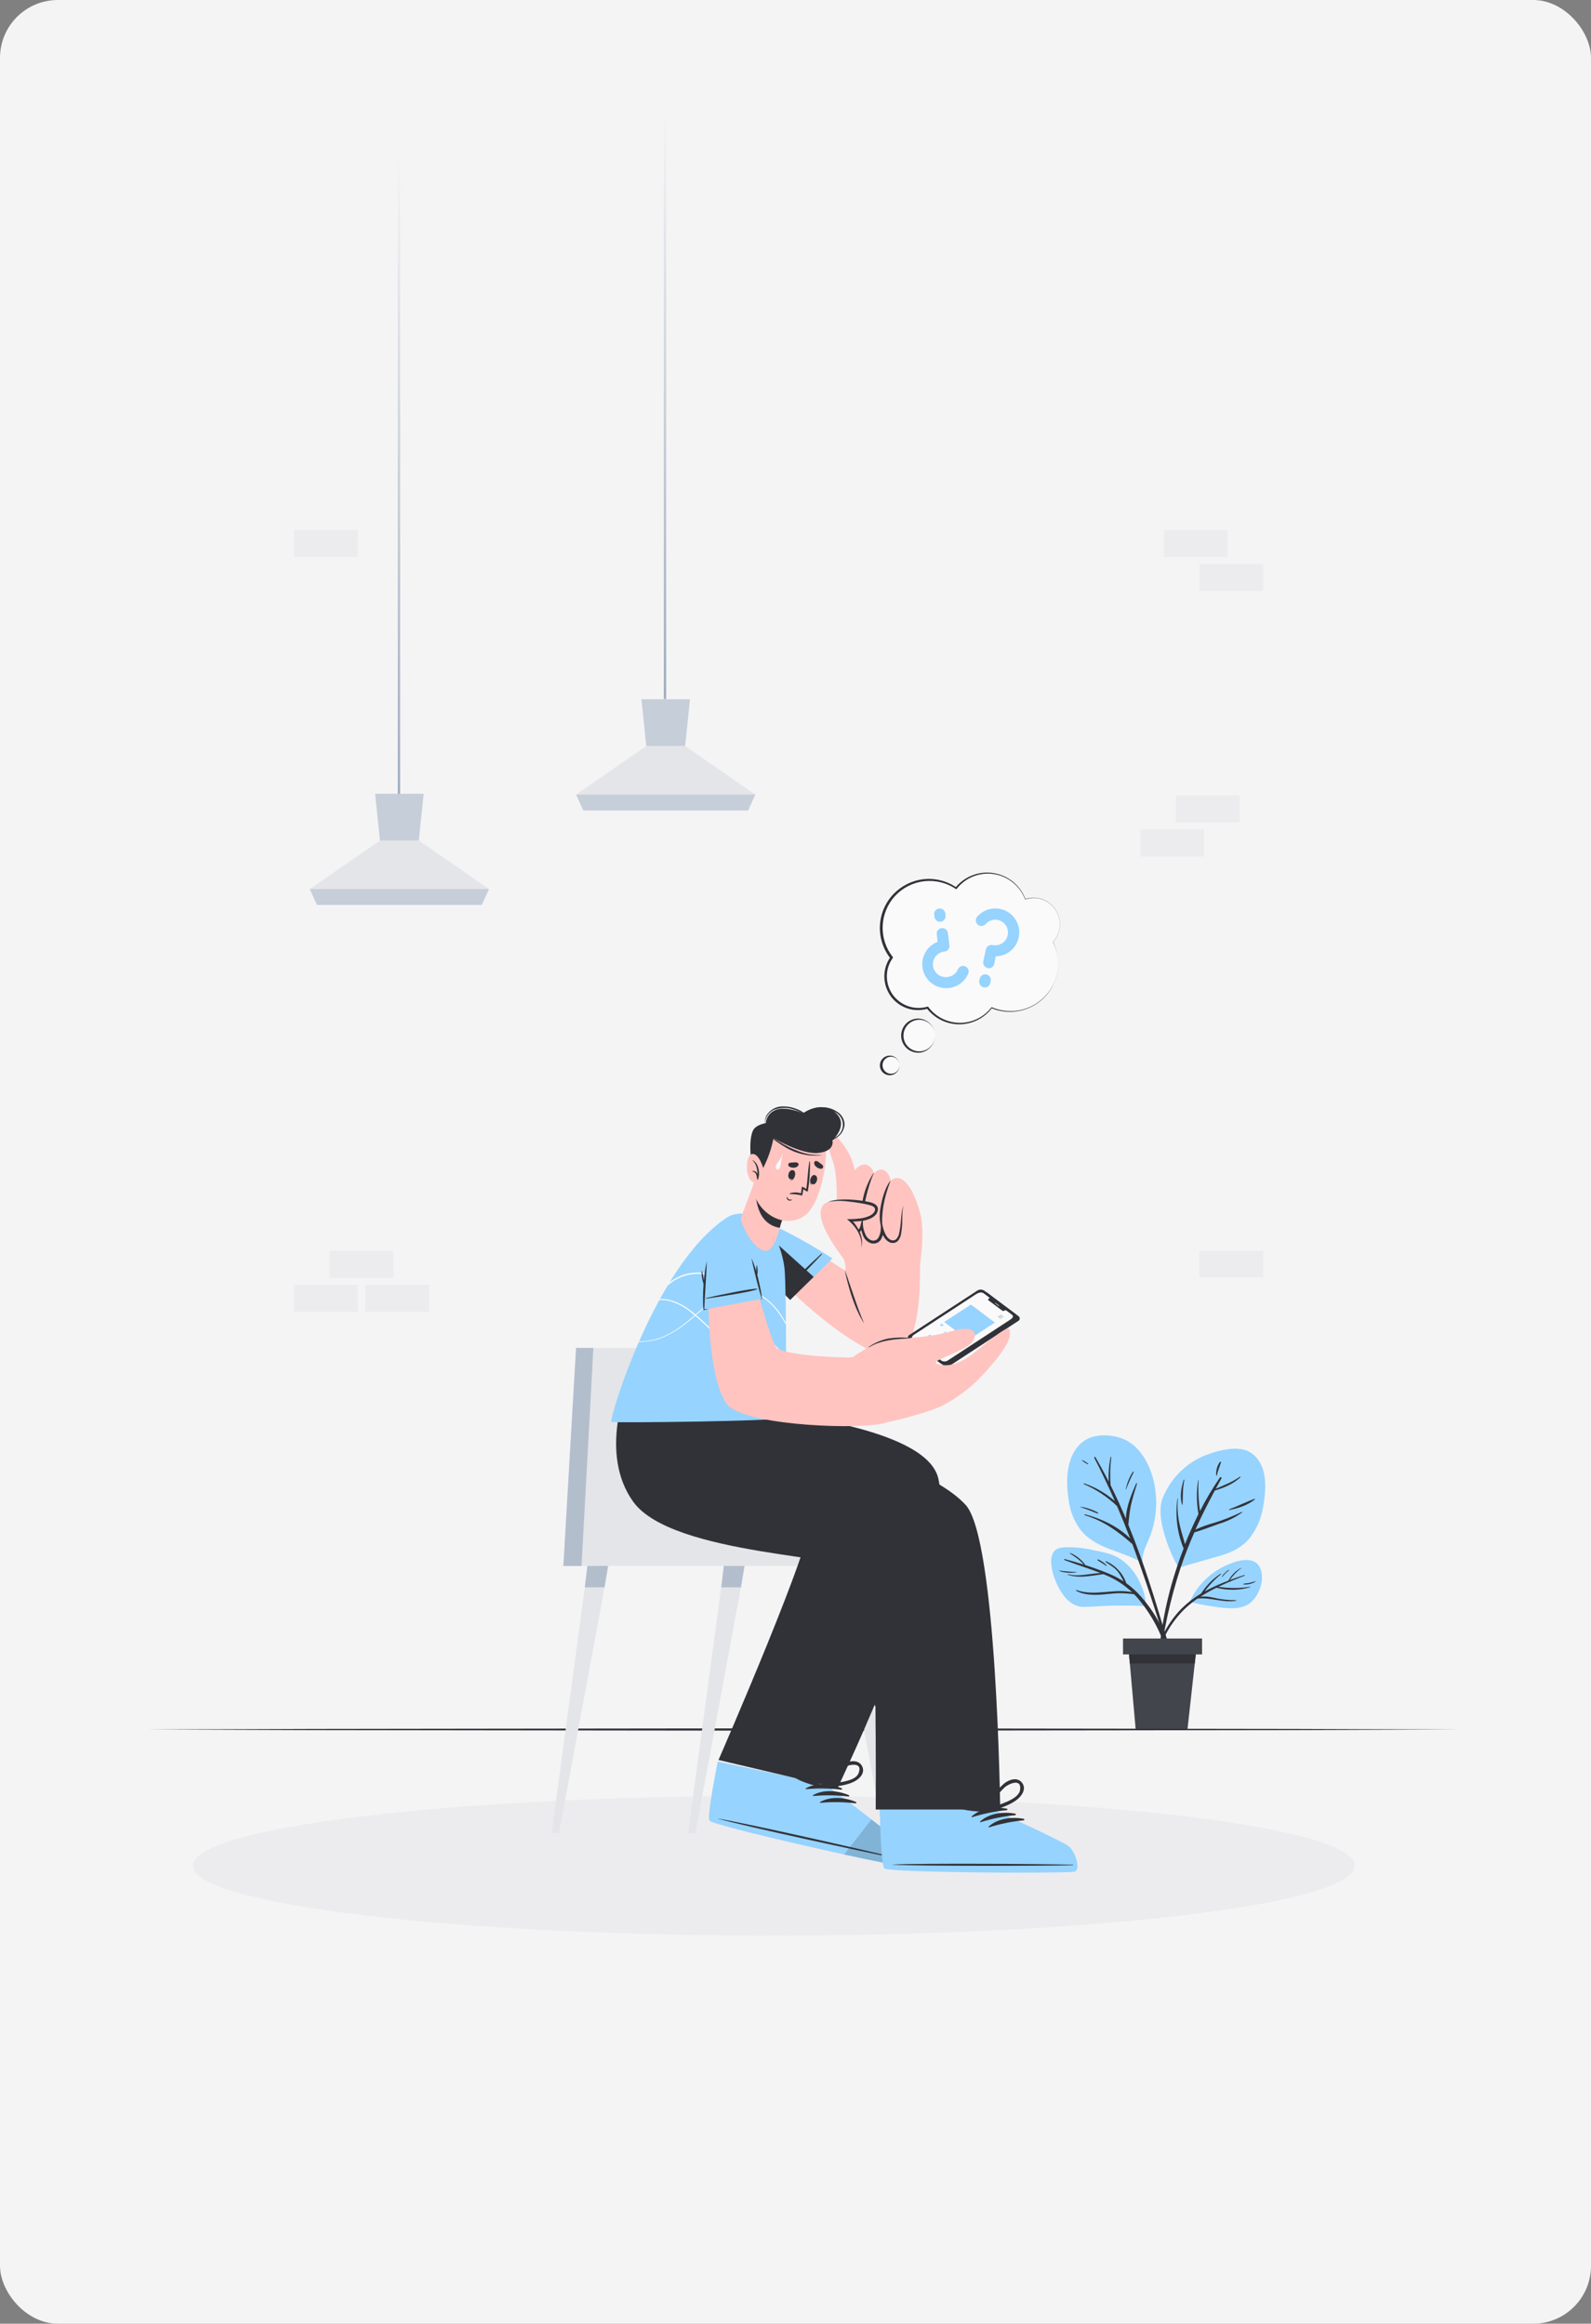 <svg width="660" height="964" viewBox="0 0 660 964" fill="none" xmlns="http://www.w3.org/2000/svg">
<rect x="0" y="0" width="660" height="964" fill="#808080" stroke="none"/>
<rect width="660" height="964" rx="24" fill="#F4F4F5"/>
<path opacity="0.5" d="M163.21 518.93H136.73V530.12H163.21V518.93Z" fill="#E4E5E8"/>
<path opacity="0.5" d="M148.44 533.04H121.96V544.23H148.44V533.04Z" fill="#E4E5E8"/>
<path opacity="0.5" d="M177.98 533.04H151.5V544.23H177.98V533.04Z" fill="#E4E5E8"/>
<path opacity="0.5" d="M509.27 219.84H482.79V231.03H509.27V219.84Z" fill="#E4E5E8"/>
<path opacity="0.5" d="M524.04 233.95H497.56V245.14H524.04V233.95Z" fill="#E4E5E8"/>
<path opacity="0.5" d="M148.44 219.86H121.96V231.05H148.44V219.86Z" fill="#E4E5E8"/>
<path opacity="0.5" d="M497.57 530.03H524.05V518.84H497.57V530.03Z" fill="#E4E5E8"/>
<path opacity="0.5" d="M473 355.3H499.48V344.11H473V355.3Z" fill="#E4E5E8"/>
<path opacity="0.5" d="M487.77 341.189H514.25V329.999H487.77V341.189Z" fill="#E4E5E8"/>
<path d="M166 65H165V333H166V65Z" fill="url(#paint0_linear_268_14945)"/>
<path d="M202.84 368.829L199.85 375.399H131.5L128.52 368.829L157.62 348.689H173.74L202.84 368.829Z" fill="#E4E5E8"/>
<path d="M175.76 329.29L173.74 348.69H157.62L155.6 329.29H175.76Z" fill="#C6CED9"/>
<path d="M202.83 368.84L199.84 375.41H131.49L128.52 368.84H202.83Z" fill="#C6CED9"/>
<path d="M276.36 47H275.36V290H276.36V47Z" fill="url(#paint1_linear_268_14945)"/>
<path d="M313.32 329.64L310.33 336.21H241.98L239 329.64L268.1 309.5H284.22L313.32 329.64Z" fill="#E4E5E8"/>
<path d="M286.24 290.09L284.22 309.5H268.1L266.08 290.09H286.24Z" fill="#C6CED9"/>
<path d="M313.32 329.64L310.33 336.21H241.98L239 329.64H313.32Z" fill="#C6CED9"/>
<path opacity="0.5" d="M562 774C562 790.024 454.108 803 321 803C187.892 803 80 790.024 80 774C80 757.976 187.892 745 321 745C454.108 745 562 757.976 562 774Z" fill="#E4E5E8"/>
<path d="M479.22 617.73C479.951 622.785 479.689 627.934 478.45 632.89C477.869 635.185 477.093 637.427 476.13 639.59C474.92 642.37 473.66 645.07 473.97 648.11C474.26 648.3 473.26 648.27 473.22 647.98C465.11 643.36 454.71 642.51 448.47 634.98C445.658 631.3 443.88 626.937 443.32 622.34C442.55 617.4 442.32 611.94 443.61 607.08C444.68 603 447.09 599 451 597C454.91 595 460.22 595.1 464.42 596.4C473.43 599.19 477.94 609 479.22 617.73Z" fill="#96D3FF"/>
<path d="M483.38 677.759C482.28 674.073 481.163 670.389 480.03 666.709C477.81 659.499 475.5 652.319 472.93 645.219C471.397 640.973 469.78 636.763 468.08 632.589C468.279 629.961 468.613 627.344 469.08 624.749C469.76 621.609 470.74 618.569 471.66 615.499C471.72 615.309 471.41 615.209 471.33 615.389C469.51 619.629 467.13 625.049 467.08 630.069C465.08 625.349 462.953 620.699 460.7 616.119C460.42 612.246 460.521 608.354 461 604.499C460.999 604.467 460.988 604.436 460.967 604.411C460.946 604.386 460.917 604.37 460.885 604.364C460.854 604.358 460.821 604.363 460.792 604.379C460.764 604.394 460.742 604.419 460.73 604.449C460.037 607.819 459.768 611.263 459.93 614.699C458.19 611.259 456.347 607.863 454.4 604.509C454.22 604.209 453.81 604.509 453.96 604.819C457.01 610.689 459.83 616.679 462.49 622.749C458.756 619.511 454.439 617.013 449.77 615.389C449.57 615.309 449.42 615.609 449.62 615.689C454.715 617.877 459.376 620.963 463.38 624.799C465.28 629.239 467.096 633.719 468.83 638.239C463.75 633.239 456.83 629.989 450.09 628.239C449.86 628.179 449.8 628.529 450.02 628.589C457.8 630.929 463.83 635.339 469.75 640.589C470.43 642.419 471.11 644.249 471.75 646.079C474.25 653.026 476.633 660.026 478.9 667.079C479.993 670.413 481.067 673.786 482.12 677.199C483.25 680.839 484.12 684.679 485.62 688.199C485.76 688.529 486.36 688.459 486.28 688.049C485.49 684.572 484.522 681.137 483.38 677.759Z" fill="#313238"/>
<path d="M469.93 610.63C468.493 612.844 467.501 615.316 467.01 617.91C467.01 617.98 467.1 618.02 467.13 617.91C468.033 615.466 469.088 613.081 470.29 610.77C470.42 610.57 470.07 610.42 469.93 610.63Z" fill="#313238"/>
<path d="M455.46 627.53C453.205 626.28 450.742 625.45 448.19 625.08C448.12 625.08 448.08 625.17 448.19 625.2C449.36 625.68 450.59 626.02 451.77 626.48C452.95 626.94 454.12 627.48 455.32 627.91C455.366 627.914 455.412 627.903 455.45 627.878C455.489 627.853 455.519 627.817 455.535 627.773C455.551 627.73 455.552 627.683 455.538 627.639C455.525 627.595 455.497 627.557 455.46 627.53Z" fill="#313238"/>
<path d="M451.39 607.21C450.659 606.652 449.875 606.166 449.05 605.76C449.023 605.75 448.993 605.749 448.965 605.759C448.938 605.768 448.914 605.786 448.898 605.81C448.882 605.834 448.874 605.863 448.876 605.892C448.879 605.921 448.89 605.948 448.91 605.97C449.632 606.537 450.405 607.036 451.22 607.46C451.37 607.55 451.54 607.3 451.39 607.21Z" fill="#313238"/>
<path d="M506.56 645.28C500.72 647.01 494.85 648.61 489.01 650.33C488.5 650.48 478.63 631.56 482.2 621.81C483.899 617.394 486.563 613.413 489.997 610.159C493.431 606.905 497.549 604.459 502.05 603C506.22 601.58 511.34 600.39 515.75 601.36C519.67 602.23 522.43 605.43 523.75 609.12C525.48 614.12 524.9 620.12 523.96 625.21C523.211 630.01 521.23 634.534 518.21 638.34C515.07 642 511.11 643.93 506.56 645.28Z" fill="#96D3FF"/>
<path d="M515 627.29C511.307 629.097 507.475 630.605 503.54 631.8C500.92 632.507 498.364 633.433 495.9 634.57C498.37 629.07 501.07 623.69 503.95 618.35C507.72 617.26 511.69 615.56 514.53 612.89C514.546 612.876 514.56 612.859 514.57 612.84C514.58 612.821 514.586 612.8 514.588 612.779C514.589 612.758 514.587 612.736 514.581 612.716C514.574 612.695 514.564 612.676 514.55 612.66C514.536 612.643 514.519 612.63 514.5 612.62C514.481 612.61 514.46 612.604 514.439 612.602C514.418 612.6 514.396 612.603 514.376 612.609C514.355 612.616 514.336 612.626 514.32 612.64C511.21 614.84 507.77 616.16 504.32 617.64C505.1 616.2 505.88 614.77 506.68 613.34C506.9 612.94 506.36 612.55 506.09 612.93C503.02 617.389 500.247 622.046 497.79 626.87C497.16 622.644 496.959 618.366 497.19 614.1C497.19 613.99 497.04 613.98 497.02 614.1C496.295 618.742 496.342 623.473 497.16 628.1C495.16 632.19 493.25 636.38 491.57 640.62C490.91 638.07 490.04 635.56 489.46 632.99C488.577 629.313 488.294 625.517 488.62 621.75C488.62 621.64 488.47 621.63 488.45 621.75C487.447 628.741 488.327 635.873 491 642.41C490 644.96 489.09 647.52 488.24 650.09C483.836 663.184 481.225 676.815 480.48 690.61C480.48 690.676 480.506 690.74 480.553 690.786C480.6 690.833 480.664 690.86 480.73 690.86C480.796 690.86 480.86 690.833 480.907 690.786C480.954 690.74 480.98 690.676 480.98 690.61C482.51 677.015 485.425 663.612 489.68 650.61C491.37 645.52 493.32 640.61 495.46 635.72C498.91 634.72 502.35 633.32 505.74 632.15C509.13 631.128 512.329 629.557 515.21 627.5C515.238 627.472 515.253 627.434 515.253 627.395C515.253 627.355 515.238 627.318 515.21 627.29C515.182 627.262 515.144 627.246 515.105 627.246C515.066 627.246 515.028 627.262 515 627.29Z" fill="#313238"/>
<path d="M520.47 621.8C516.9 623.07 513.47 624.85 509.95 626.14C509.78 626.2 509.88 626.46 510.04 626.43C513.82 625.65 517.56 624.48 520.61 622C520.72 621.91 520.6 621.75 520.47 621.8Z" fill="#313238"/>
<path d="M491.3 614.09C491.35 613.9 491.07 613.79 491.01 613.99C490.01 617.28 489.36 620.78 490.31 624.14C490.31 624.27 490.56 624.28 490.56 624.14C490.73 620.73 490.54 617.43 491.3 614.09Z" fill="#313238"/>
<path d="M506.06 606.49C504.923 608.126 504.376 610.101 504.51 612.09C504.51 612.21 504.72 612.28 504.75 612.14C505.19 610.25 505.92 608.54 506.5 606.71C506.516 606.654 506.513 606.593 506.489 606.54C506.466 606.486 506.424 606.442 506.372 606.416C506.319 606.39 506.26 606.383 506.203 606.396C506.146 606.41 506.095 606.443 506.06 606.49Z" fill="#313238"/>
<path d="M437.09 653.62C438.8 659.06 442.87 666.57 449.31 666.62C453.49 666.62 457.69 666.16 461.88 666.1C466.36 666.03 470.88 666.04 475.33 666.31C475.7 666.31 474.79 652.88 464.02 646.31C461.02 644.47 457.31 643.89 453.88 643.15C449.951 642.218 445.917 641.798 441.88 641.9C439.4 642 437.34 642.52 436.46 645.06C435.58 647.6 436.26 651 437.09 653.62Z" fill="#96D3FF"/>
<path d="M441.72 646.82C444.34 647.49 446.98 648.27 449.61 649.1C448.924 648.356 448.2 647.648 447.44 646.98C446.31 646.05 445.07 645.3 443.86 644.47C443.76 644.41 443.86 644.21 443.95 644.26C446.499 645.318 448.699 647.071 450.3 649.32C453.58 650.37 456.82 651.54 459.94 652.82C462.098 653.706 464.167 654.794 466.12 656.07C465.491 654.712 464.742 653.413 463.88 652.19C462.45 650.33 460.52 649.3 458.65 647.99C458.618 647.964 458.597 647.928 458.59 647.888C458.583 647.848 458.59 647.807 458.61 647.772C458.631 647.737 458.663 647.71 458.702 647.697C458.74 647.684 458.782 647.685 458.82 647.7C460.777 648.551 462.534 649.8 463.981 651.369C465.427 652.937 466.53 654.791 467.22 656.81C469.462 658.421 471.512 660.283 473.33 662.36C480.46 670.46 486.08 681.24 486.1 692.23C486.1 692.49 485.68 692.57 485.63 692.29C483.795 681.514 479.098 671.429 472.03 663.09C471.52 662.49 471.03 661.93 470.46 661.38C468.508 661.113 466.541 660.966 464.57 660.94C462.28 660.94 460 661.28 457.72 661.46C453.96 661.77 449.8 661.81 446.4 659.92C446.25 659.84 446.4 659.58 446.52 659.64C454.09 662.39 462.02 658.9 469.6 660.54C466.363 657.451 462.569 655.005 458.42 653.33L457.72 653.05C452.87 653.63 447.72 654.9 443.02 653.32C443.006 653.316 442.992 653.309 442.98 653.3C442.968 653.291 442.958 653.279 442.951 653.266C442.944 653.253 442.939 653.239 442.937 653.224C442.935 653.209 442.936 653.194 442.94 653.18C442.944 653.165 442.951 653.152 442.96 653.14C442.969 653.128 442.98 653.118 442.993 653.111C443.006 653.103 443.021 653.099 443.036 653.097C443.051 653.095 443.066 653.096 443.08 653.1C447.65 654.24 452.03 652.8 456.54 652.57C451.63 650.66 446.62 649.14 441.7 647.24C441.28 647.08 441.27 646.7 441.72 646.82Z" fill="#313238"/>
<path d="M439.58 651.599C441.926 651.904 444.286 652.084 446.65 652.139C446.7 652.139 446.72 652.219 446.65 652.229C444.273 652.671 441.823 652.517 439.52 651.779C439.41 651.749 439.47 651.579 439.58 651.599Z" fill="#313238"/>
<path d="M455.54 646.939C456.848 647.525 458.034 648.349 459.04 649.369C459.16 649.479 459.04 649.699 458.86 649.599C458.27 649.169 457.66 648.759 457.04 648.369C456.455 648.039 455.888 647.678 455.34 647.289C455.309 647.257 455.288 647.215 455.283 647.17C455.277 647.125 455.286 647.079 455.309 647.039C455.331 647 455.366 646.969 455.408 646.951C455.449 646.933 455.496 646.929 455.54 646.939Z" fill="#313238"/>
<path d="M493.59 664.44C493.51 664.61 493.77 664.78 493.87 664.59C493.89 664.618 493.915 664.643 493.944 664.662C493.973 664.681 494.006 664.694 494.04 664.7C498.376 665.734 502.771 666.503 507.2 667C510.76 667.32 514.87 667.51 517.99 665.45C522.22 662.64 524.99 655.15 522.71 650.39C520.01 644.74 511.86 647.81 507.77 649.82C501.483 652.89 496.467 658.062 493.59 664.44Z" fill="#96D3FF"/>
<path d="M490.43 667.049C492.803 664.745 495.442 662.731 498.29 661.049C500.347 657.801 503.075 655.029 506.29 652.919C506.45 652.809 506.58 653.059 506.44 653.169C503.892 655.209 501.632 657.584 499.72 660.229C502.892 658.496 506.188 656.999 509.58 655.749C510.794 653.502 512.635 651.657 514.88 650.439C514.88 650.439 514.98 650.439 514.94 650.509C513.086 651.909 511.469 653.597 510.15 655.509C512.15 654.769 514.15 654.069 516.2 653.399C516.38 653.339 516.45 653.619 516.28 653.679C512.68 655.089 509 656.569 505.43 658.279C509.783 658.974 514.218 658.974 518.57 658.279C518.69 658.279 518.74 658.429 518.57 658.459C514.03 659.803 509.209 659.876 504.63 658.669C502.357 659.774 500.15 661.01 498.02 662.369C499.812 662.223 501.616 662.372 503.36 662.809C506.438 663.526 509.59 663.882 512.75 663.869C512.87 663.869 512.9 664.069 512.75 664.089C507.3 665.019 502.15 662.549 496.75 663.189C494.745 664.555 492.865 666.094 491.13 667.789C487.761 671.153 484.988 675.066 482.93 679.359C480.65 683.989 479.42 688.889 477.58 693.669C477.568 693.713 477.539 693.75 477.5 693.773C477.461 693.795 477.414 693.801 477.37 693.789C477.326 693.778 477.289 693.749 477.267 693.709C477.244 693.67 477.238 693.623 477.25 693.579C478.87 684.159 483.56 673.769 490.43 667.049Z" fill="#313238"/>
<path d="M506.86 654.119C507.225 653.479 507.699 652.907 508.26 652.429C508.715 651.93 509.262 651.522 509.87 651.229C509.92 651.229 509.95 651.229 509.92 651.319C509.47 651.819 508.85 652.199 508.37 652.679C507.89 653.159 507.48 653.739 506.99 654.219C506.977 654.237 506.957 654.248 506.936 654.251C506.914 654.254 506.893 654.248 506.875 654.234C506.858 654.221 506.847 654.202 506.844 654.18C506.841 654.159 506.847 654.137 506.86 654.119Z" fill="#313238"/>
<path d="M515.85 657.05C516.66 656.85 517.51 656.86 518.33 656.69C519.146 656.495 519.951 656.255 520.74 655.97C520.763 655.964 520.787 655.967 520.808 655.977C520.829 655.987 520.846 656.005 520.856 656.026C520.865 656.048 520.867 656.072 520.86 656.094C520.854 656.117 520.84 656.137 520.82 656.15C519.325 657.072 517.568 657.476 515.82 657.3C515.72 657.28 515.73 657.08 515.85 657.05Z" fill="#313238"/>
<path d="M467.98 681.97L468.69 690.09L471.12 717.51H492.6L495.63 690.09L496.52 681.97H467.98Z" fill="#43454C"/>
<path d="M467.98 681.97L468.69 690.09H495.63L496.52 681.97H467.98Z" fill="#313238"/>
<path d="M465.86 686.34H498.66V679.75H465.86V686.34Z" fill="#43454C"/>
<path d="M61 717.495L129.008 717.253L197.003 717.162L333.007 717L469.01 717.162L537.005 717.253L605 717.495L537.005 717.747L469.01 717.838L333.007 718L197.003 717.838L129.008 717.747L61 717.495Z" fill="#313238"/>
<path d="M344.715 641.806L347.497 658.505L366.366 760.389H369.406L355.688 658.505L353.657 641.806H344.715Z" fill="#E4E5E8"/>
<path d="M353.657 641.806H344.715L347.497 658.505H355.688L353.657 641.806Z" fill="#B3BECD"/>
<path d="M285.465 760.389H288.505L307.375 658.505L310.156 641.806H301.214L299.184 658.505L285.465 760.389Z" fill="#E4E5E8"/>
<path d="M301.214 641.806L299.184 658.505H307.375L310.156 641.806H301.214Z" fill="#B3BECD"/>
<path d="M228.879 760.389H231.918L250.788 658.505L253.569 641.806H244.627L242.597 658.505L228.879 760.389Z" fill="#E4E5E8"/>
<path d="M242.597 658.505H250.788L253.569 641.806H244.627L242.597 658.505Z" fill="#B3BECD"/>
<path d="M233.702 649.645H371.941V635.082H320.189L302.798 559.227H238.971L233.702 649.645Z" fill="#E4E5E8"/>
<path d="M233.702 649.645H241.236L246.153 559.227H238.971L233.702 649.645Z" fill="#B3BECD"/>
<path d="M294.783 754.768C297.13 757.009 368.279 773.614 370.884 773.286C373.49 772.957 372.75 765.529 370.497 762.818C367.438 760.058 364.217 757.484 360.851 755.108C353.235 749.381 344.363 743.373 344.363 743.373L348.729 733.915L303.643 722.931C300.228 731.439 297.423 738.761 297.012 740.803C297.012 740.756 294.501 754.521 294.783 754.768Z" fill="#F4F4F5"/>
<path d="M371.143 773.485C368.456 773.767 296.696 757.69 294.361 755.343C293.457 754.463 295.194 743.89 297.658 731.169C297.658 731.04 297.658 730.899 297.74 730.77L344.141 740.627L343.953 741.413C343.953 741.413 368.655 759.837 370.944 762.689C373.232 765.541 373.783 773.215 371.143 773.485Z" fill="#96D3FF"/>
<path d="M370.896 770.528C358.868 767.524 310.074 756.528 297.951 754.463C297.857 754.463 297.846 754.463 297.951 754.533C309.804 757.784 358.692 768.38 370.873 770.727C371.143 770.774 371.143 770.587 370.896 770.528Z" fill="#313238"/>
<path d="M349.21 741.918C344.645 739.958 338.648 739.383 334.271 741.918C334.095 742.024 334.271 742.258 334.412 742.247C339.288 741.802 344.198 741.881 349.057 742.481C349.119 742.473 349.177 742.446 349.224 742.405C349.27 742.364 349.304 742.31 349.32 742.25C349.336 742.19 349.335 742.127 349.315 742.067C349.295 742.008 349.259 741.956 349.21 741.918Z" fill="#313238"/>
<path d="M352.179 744.758C347.626 742.798 341.617 742.223 337.24 744.758C337.064 744.863 337.24 745.098 337.381 745.086C342.257 744.644 347.166 744.719 352.026 745.309C352.089 745.304 352.148 745.28 352.196 745.24C352.243 745.2 352.278 745.147 352.295 745.087C352.311 745.027 352.309 744.963 352.288 744.904C352.268 744.845 352.23 744.794 352.179 744.758Z" fill="#313238"/>
<path d="M355.148 747.586C350.595 745.638 344.586 745.063 340.209 747.586C340.033 747.691 340.209 747.926 340.35 747.914C345.226 747.466 350.135 747.541 354.995 748.137C355.054 748.127 355.109 748.1 355.153 748.06C355.198 748.02 355.23 747.968 355.246 747.91C355.262 747.852 355.261 747.791 355.244 747.734C355.226 747.676 355.193 747.625 355.148 747.586Z" fill="#313238"/>
<path d="M357.73 732.941C356.439 729.948 352.695 730.324 350.336 731.544C346.322 733.714 342.95 736.903 340.561 740.791C340.549 740.807 340.541 740.826 340.538 740.846C340.534 740.866 340.537 740.886 340.544 740.905C340.551 740.924 340.562 740.941 340.578 740.954C340.593 740.967 340.612 740.975 340.632 740.979C340.605 741.071 340.601 741.168 340.62 741.262C340.639 741.356 340.68 741.444 340.739 741.518C340.799 741.593 340.876 741.652 340.963 741.691C341.051 741.73 341.146 741.748 341.242 741.742C345.502 741.179 350.125 741.085 354.08 739.231C356.38 738.139 358.95 735.769 357.73 732.941ZM347.52 739.559C345.431 739.888 343.342 740.123 341.265 740.533C343.13 738.675 345.089 736.912 347.133 735.253C348.128 734.468 349.175 733.75 350.266 733.105C351.968 732.131 358.187 730.652 356.134 735.675C355.042 738.444 350.02 739.16 347.52 739.559Z" fill="#313238"/>
<path d="M328.732 736.837C332.253 739.384 336.818 740.358 340.89 741.648C340.983 741.671 341.08 741.671 341.173 741.649C341.266 741.627 341.352 741.583 341.426 741.521C341.499 741.46 341.556 741.382 341.594 741.294C341.631 741.206 341.647 741.11 341.641 741.015C341.711 741.015 341.782 740.933 341.747 740.839C340.106 736.58 337.374 732.829 333.825 729.96C331.725 728.329 328.11 727.285 326.291 729.96C324.473 732.636 326.667 735.347 328.732 736.837ZM327.348 732.965C326.291 727.66 332.136 730.242 333.638 731.509C334.594 732.347 335.492 733.248 336.325 734.208C338.018 736.207 339.609 738.291 341.089 740.452C339.13 739.665 337.111 739.067 335.128 738.363C332.746 737.518 327.934 735.898 327.348 732.965Z" fill="#313238"/>
<path opacity="0.2" d="M350.161 769.366C361.438 771.83 370.181 773.59 371.084 773.497C373.783 773.227 373.185 765.529 370.896 762.689C367.926 759.883 364.791 757.258 361.508 754.826L350.161 769.366Z" fill="#313238"/>
<path d="M347.45 741.777L298.057 730.136C298.057 730.136 339.271 635.657 335.609 630.858C333.79 628.452 287.801 627.748 273.179 615.356C254.18 599.255 266.924 574.659 266.924 574.659L318.335 573.145C318.335 573.145 317.713 583.871 319.72 585.478C321.034 586.558 382.233 591.71 388.957 612.328C397.195 637.617 347.45 741.777 347.45 741.777Z" fill="#313238"/>
<path d="M347.426 734.137C346.135 733.527 333.344 729.772 330.469 729.044C324.695 727.566 318.898 726.111 313.089 724.785C310.05 724.092 303.549 722.59 303.15 722.661C302.962 722.661 302.927 723.013 303.15 723.071C308.783 724.925 314.498 726.498 320.213 728.094C325.928 729.69 345.607 734.419 347.332 734.536C347.461 734.548 347.673 734.22 347.426 734.137Z" fill="#313238"/>
<path d="M344.434 626.597C343.267 625.878 341.932 625.473 340.562 625.424L318.265 621.704C311.33 620.53 304.347 619.51 297.447 618.183C291.732 617.08 285.911 615.59 281.018 612.492C276.175 609.446 272.589 604.76 270.914 599.29C269.351 593.793 268.909 588.039 269.612 582.368C269.741 580.983 269.999 579.61 270.257 578.249C270.257 578.144 270.104 578.108 270.093 578.249C268.203 588.811 268.039 600.968 275.96 609.359C279.809 613.442 285.09 615.836 290.476 617.397C296.629 618.964 302.867 620.175 309.159 621.023L331.455 624.732C334.976 625.33 338.649 625.788 342.193 626.527C342.904 626.62 343.572 626.918 344.117 627.384C344.378 627.753 344.544 628.18 344.599 628.629C344.654 629.077 344.598 629.532 344.434 629.954C344.082 631.702 343.601 633.474 343.108 635.141C339.059 648.953 309.182 719.398 308.384 720.912C308.373 720.944 308.374 720.978 308.387 721.009C308.399 721.041 308.422 721.066 308.452 721.082C308.482 721.097 308.516 721.102 308.549 721.094C308.582 721.087 308.61 721.068 308.63 721.041C315.437 708.93 337.792 653.482 342.287 640.421C343.47 637.099 344.442 633.704 345.197 630.259C345.326 628.921 345.525 627.525 344.434 626.597Z" fill="#313238"/>
<path d="M444.346 776.395C441.858 777.228 370.626 776.231 367.916 774.494C364.947 771.666 363.679 704.46 363.679 704.46L409.505 704.084L412.368 752.338C412.368 752.338 422.26 756.457 430.874 760.553C434.644 762.214 438.312 764.099 441.858 766.198C444.639 768.415 446.834 775.574 444.346 776.395Z" fill="#FFC4C0"/>
<path d="M364.923 744.218C365.604 759.321 366.578 773.25 367.904 774.494C370.615 776.231 441.835 777.24 444.346 776.395C446.857 775.55 444.639 768.427 441.882 766.221C438.333 764.121 434.661 762.236 430.886 760.576C422.272 756.481 412.38 752.362 412.38 752.362L411.899 744.241L364.923 744.218Z" fill="#F4F4F5"/>
<path d="M445.813 776.443C443.231 777.299 369.699 776.947 366.918 775.152C365.839 774.495 365.264 763.792 364.947 750.837V750.426L412.38 750.133V750.931C412.38 750.931 440.462 763.64 443.325 765.928C446.188 768.216 448.383 775.609 445.813 776.443Z" fill="#96D3FF"/>
<path d="M444.991 773.591C432.599 773.227 382.572 772.934 370.297 773.509C370.192 773.509 370.192 773.591 370.297 773.591C382.572 774.225 432.599 774.107 444.991 773.802C445.249 773.814 445.249 773.603 444.991 773.591Z" fill="#313238"/>
<path d="M417.66 750.343C412.79 749.416 406.817 750.132 403.074 753.582C402.933 753.723 403.074 753.923 403.285 753.876C407.955 752.396 412.771 751.421 417.649 750.965C417.721 750.953 417.787 750.915 417.835 750.859C417.883 750.804 417.91 750.733 417.911 750.659C417.912 750.586 417.888 750.514 417.842 750.456C417.797 750.399 417.732 750.359 417.66 750.343Z" fill="#313238"/>
<path d="M421.181 752.421C416.299 751.493 410.338 752.209 406.594 755.659C406.442 755.8 406.594 756 406.794 755.953C411.464 754.473 416.28 753.498 421.157 753.043C421.23 753.031 421.297 752.995 421.346 752.94C421.395 752.885 421.424 752.815 421.426 752.741C421.429 752.668 421.406 752.595 421.361 752.537C421.317 752.478 421.253 752.437 421.181 752.421Z" fill="#313238"/>
<path d="M424.69 754.556C419.808 753.629 413.847 754.345 410.103 757.795C409.951 757.936 410.103 758.135 410.303 758.089C414.973 756.609 419.788 755.634 424.666 755.178C424.739 755.167 424.806 755.131 424.855 755.076C424.904 755.021 424.932 754.951 424.935 754.877C424.938 754.803 424.915 754.731 424.87 754.672C424.825 754.614 424.762 754.573 424.69 754.556Z" fill="#313238"/>
<path d="M424.056 739.7C422.155 737.048 418.576 738.222 416.534 739.923C413.08 742.899 410.469 746.732 408.965 751.036C408.957 751.056 408.955 751.076 408.957 751.097C408.959 751.118 408.966 751.137 408.978 751.155C408.989 751.172 409.005 751.186 409.023 751.196C409.041 751.206 409.061 751.212 409.082 751.212C409.077 751.308 409.094 751.403 409.133 751.491C409.172 751.578 409.231 751.655 409.306 751.715C409.381 751.774 409.469 751.815 409.562 751.834C409.656 751.853 409.753 751.849 409.845 751.822C413.882 750.356 418.376 749.288 421.838 746.624C423.857 745.063 425.863 742.2 424.056 739.7ZM415.513 748.349C413.542 749.123 411.547 749.792 409.646 750.637C411.053 748.426 412.577 746.292 414.21 744.242C415.01 743.256 415.877 742.327 416.804 741.46C418.259 740.146 424.021 737.365 423.141 742.704C422.613 745.65 417.848 747.434 415.513 748.349Z" fill="#313238"/>
<path d="M396.584 749.71C400.586 751.435 405.209 751.376 409.493 751.811C409.939 751.811 410.162 751.388 410.091 751.024C410.106 751.012 410.118 750.997 410.126 750.98C410.134 750.963 410.138 750.944 410.138 750.925C410.138 750.906 410.134 750.887 410.126 750.87C410.118 750.852 410.106 750.837 410.091 750.825C407.575 747.02 404.103 743.945 400.022 741.906C397.617 740.733 393.873 740.51 392.676 743.537C391.479 746.565 394.237 748.701 396.584 749.71ZM394.39 746.19C392.219 741.226 398.485 742.505 400.257 743.42C401.37 744.033 402.44 744.719 403.461 745.474C405.544 747.065 407.546 748.761 409.457 750.555C407.369 750.215 405.28 750.062 403.179 749.792C400.644 749.511 395.587 748.959 394.39 746.225V746.19Z" fill="#313238"/>
<path d="M414.915 750.684H363.281C363.281 750.684 363.926 657.425 359.877 652.262C354.479 645.362 278.906 645.514 262.7 623.03C248.148 602.822 260.435 574.236 260.435 574.236L317.666 572.534C316.374 578.665 314.6 584.684 312.362 590.536C312.362 590.536 381.294 603.245 400.61 624.356C413.589 638.626 414.915 750.684 414.915 750.684Z" fill="#313238"/>
<path d="M322.372 586.628C320.713 586.997 319.091 587.515 317.525 588.177C315.883 588.811 314.263 589.515 312.679 590.29C309.573 591.832 306.553 593.54 303.631 595.406C303.537 595.406 303.631 595.582 303.725 595.535C306.811 593.927 310.015 592.484 313.219 591.111L317.842 589.116C319.443 588.513 321.01 587.823 322.536 587.051C322.578 587.02 322.608 586.977 322.623 586.927C322.637 586.878 322.635 586.825 322.616 586.777C322.597 586.728 322.563 586.688 322.519 586.661C322.475 586.634 322.423 586.623 322.372 586.628Z" fill="#313238"/>
<path d="M318.946 572.523C318.288 575.128 317.772 577.757 316.962 580.35C316.622 581.524 316.282 582.697 315.789 583.871C315.413 584.833 314.838 585.948 313.712 586.159C312.585 586.37 312.045 585.302 312.151 584.234C312.257 583.166 312.573 581.887 312.808 580.714C313.078 579.364 313.36 578.003 313.606 576.653C313.723 575.973 313.853 575.292 313.97 574.612C313.97 574.436 314.122 573.133 314.216 572.757C314.216 572.757 314.216 572.828 314.287 572.816C314.287 572.816 314.369 572.816 314.369 572.746C314.369 572.675 314.369 572.617 314.298 572.546C314.228 572.476 314.228 572.546 314.181 572.546C313.935 572.687 313.923 573.027 313.841 573.274C313.63 573.931 313.418 574.6 313.219 575.257C312.855 576.501 312.503 577.757 312.186 579.012C311.869 580.268 311.564 581.524 311.259 582.779C310.931 583.708 310.842 584.705 311.001 585.678C311.118 586.14 311.381 586.553 311.751 586.855C312.121 587.157 312.578 587.333 313.055 587.356L312.914 587.602C312.796 587.86 312.714 588.13 312.62 588.4C312.526 588.67 312.433 588.94 312.35 589.21C312.316 589.345 312.292 589.482 312.28 589.621C312.28 589.773 312.28 589.914 312.28 590.067C312.28 590.219 312.573 590.442 312.691 590.219C312.766 590.09 312.848 589.964 312.937 589.844C313.014 589.705 313.077 589.56 313.125 589.409C313.207 589.151 313.289 588.893 313.348 588.623C313.407 588.353 313.5 588.095 313.547 587.825C313.56 587.665 313.56 587.504 313.547 587.344C314.096 587.298 314.621 587.099 315.061 586.769C315.794 586.151 316.335 585.337 316.622 584.422C317.009 583.342 317.314 582.216 317.619 581.101C318.426 578.356 318.983 575.544 319.286 572.699C319.438 572.323 319.016 572.218 318.946 572.523Z" fill="#313238"/>
<path d="M284.914 578.907C284.679 580.198 284.526 581.512 284.221 582.791C283.916 584.071 283.588 585.303 283.177 586.523C282.806 587.715 282.269 588.849 281.581 589.891C280.865 590.869 280.011 591.739 279.046 592.473C277.2 593.935 275.127 595.085 272.909 595.876C271.796 596.279 270.66 596.612 269.505 596.873C268.907 597.014 268.332 597.12 267.687 597.202C267.181 597.213 266.682 597.325 266.22 597.531C266.176 597.558 266.14 597.596 266.115 597.641C266.09 597.686 266.077 597.737 266.077 597.789C266.077 597.84 266.09 597.891 266.115 597.936C266.14 597.981 266.176 598.019 266.22 598.047C267.102 598.303 268.034 598.331 268.93 598.129C269.907 598.027 270.875 597.858 271.829 597.624C273.758 597.105 275.603 596.315 277.309 595.277C279.062 594.321 280.635 593.066 281.956 591.569C283.177 589.995 284.016 588.159 284.409 586.206C285.014 583.83 285.282 581.381 285.207 578.931C285.148 578.79 284.937 578.766 284.914 578.907Z" fill="#313238"/>
<path d="M370.662 686.001C370.153 677.88 369.48 669.779 368.643 661.697C368.432 659.702 368.233 657.696 367.986 655.712C367.844 654.158 367.505 652.628 366.977 651.159C365.804 648.12 363.257 646.583 360.194 645.82C356.58 644.904 352.836 644.353 349.163 643.766C345.49 643.179 341.629 642.593 337.851 642.088C330.211 641.02 322.595 640.034 314.956 638.755C307.365 637.551 299.859 635.866 292.483 633.709C285.724 631.667 278.788 629.144 273.378 624.462C261.726 614.382 261.303 597.472 262.723 583.389C262.922 581.395 263.169 579.411 263.415 577.416C263.415 577.311 263.263 577.276 263.251 577.416C262.336 585.373 261.256 593.388 262.078 601.403C262.587 608.038 264.776 614.435 268.438 619.991C272.381 625.636 278.225 629.285 284.527 631.832C291.478 634.511 298.653 636.573 305.967 637.993C321.07 641.161 336.478 642.499 351.675 645.092C353.552 645.409 355.418 645.749 357.284 646.113C359.019 646.377 360.719 646.834 362.353 647.474C365.804 649.012 366.754 652.368 367.177 655.842C368.174 663.892 368.843 671.989 369.43 680.086C370.603 696.386 371.225 712.78 371.202 729.127C371.202 731.145 371.202 737.94 371.202 739.958C371.202 740.134 371.472 740.111 371.472 739.958C371.906 723.482 371.695 702.348 370.662 686.001Z" fill="#313238"/>
<path d="M412.497 742.575C400.762 741.777 367.129 742.106 366.73 742.27C366.554 742.352 366.601 742.669 366.789 742.681C372.656 743.103 410.736 743.303 412.438 742.998C412.626 742.962 412.696 742.587 412.497 742.575Z" fill="#313238"/>
<path d="M312.667 590.748C323.231 592.013 333.672 594.153 343.883 597.143C354.177 600.035 364.245 603.679 374.006 608.045C379.487 610.498 384.791 613.244 390.036 616.13C390.142 616.189 390.036 616.342 389.943 616.295C380.456 611.392 370.655 607.123 360.605 603.515C350.644 599.888 340.45 596.932 330.094 594.667C324.226 593.4 318.359 592.414 312.491 591.44C312.163 591.311 312.268 590.642 312.667 590.748Z" fill="#313238"/>
<path d="M363.01 673.115C362.646 667.506 362.06 661.897 361.144 656.334C360.769 654.093 360.675 651.194 358.316 650.08C357.225 649.552 335.327 645.749 332.182 645.808C332.15 645.81 332.119 645.823 332.095 645.843C332.07 645.864 332.052 645.892 332.045 645.923C332.037 645.955 332.039 645.988 332.051 646.017C332.063 646.047 332.084 646.073 332.112 646.09C332.405 646.219 353.235 650.15 355.864 650.784C356.429 650.825 356.98 650.982 357.482 651.244C357.985 651.507 358.428 651.869 358.786 652.309C359.287 653.45 359.585 654.669 359.666 655.912C361.421 666.816 362.394 677.832 362.576 688.876C362.662 691.942 362.713 694.997 362.729 698.041C362.729 701.186 362.623 704.366 362.858 707.487C362.858 707.556 362.885 707.622 362.933 707.67C362.982 707.718 363.047 707.746 363.116 707.746C363.184 707.746 363.25 707.718 363.298 707.67C363.347 707.622 363.374 707.556 363.374 707.487C363.609 704.648 363.527 701.749 363.538 698.897C363.55 696.046 363.538 693.171 363.538 690.296C363.527 684.557 363.397 678.83 363.01 673.115Z" fill="#313238"/>
<path d="M315.003 520.959C329.801 540.639 364.947 568.31 373.197 561.868C383.336 553.958 381.411 524.855 381.67 521.112C381.893 517.11 348.647 518.119 349.985 522.203C350.771 524.621 351.158 527.214 350.513 526.968C348.553 526.193 344.2 522.274 325.318 511.712C314.815 505.809 305.204 507.933 315.003 520.959Z" fill="#FFC4C0"/>
<path d="M345.325 522.086L337.545 529.725L327.782 539.301C327.782 539.301 316.669 528.529 311.857 519.645C308.337 513.109 308.219 507.593 311.716 506.396C313.458 505.959 315.298 506.133 316.927 506.889C329.518 511.595 345.325 522.086 345.325 522.086Z" fill="#96D3FF"/>
<path d="M340.784 520.091C337.675 522.931 326.409 533.457 325.529 535.346C325.529 535.346 325.611 535.487 325.658 535.475C327.489 534.583 338.12 523.423 340.972 520.337C341.019 520.22 340.843 520.044 340.784 520.091Z" fill="#313238"/>
<path d="M337.545 529.725L327.782 539.301C327.782 539.301 316.669 528.528 311.857 519.644C308.337 513.108 308.219 507.592 311.716 506.396L337.545 529.725Z" fill="#313238"/>
<path d="M381.704 503.31C383.582 509.682 382.326 524.221 380.683 527.613C379.04 531.004 354.233 529.702 352.026 526.51C349.82 523.318 345.15 501.373 347.72 495.095C350.29 488.817 379.733 496.703 381.704 503.31Z" fill="#FFC4C0"/>
<path d="M353.247 480.813C352.179 477.926 346.969 469.653 344.457 470.615C341.946 471.578 344.187 478.126 345.173 480.755C347.227 486.164 347.156 494.156 347.062 498.029C346.969 501.901 356.016 498.029 356.016 498.029C356.016 498.029 356.04 488.312 353.247 480.813Z" fill="#FFC4C0"/>
<path d="M349.597 503.497C349.597 503.497 349.245 510.315 352.871 511.712C356.497 513.108 357.765 507.651 357.87 507.276C357.87 507.628 357.694 513.906 361.497 514.951C365.299 515.995 365.909 510.374 365.932 510.01C366.026 510.35 367.329 514.904 370.38 515.044C375.649 515.279 372.645 503.556 374.968 499.977C374.968 499.977 381.481 503.227 381.681 503.286C381.681 503.286 379.052 492.067 374.065 489.204C373.345 488.774 372.499 488.604 371.668 488.721C370.838 488.839 370.073 489.237 369.5 489.849C369.5 489.849 369.054 486.141 366.085 485.226C364.571 484.756 362.471 486.775 362.471 486.775C362.325 485.941 361.952 485.163 361.393 484.528C360.834 483.892 360.111 483.423 359.302 483.172C357.166 482.644 355.101 484.709 354.608 485.625C350.513 492.677 349.597 503.497 349.597 503.497Z" fill="#FFC4C0"/>
<path d="M362.471 486.693C362.471 486.634 362.388 486.575 362.342 486.693C358.343 492.837 356.678 500.21 357.648 507.476C357.648 507.734 357.988 507.91 357.953 507.616C357.518 502.617 359.924 492.255 362.471 486.693Z" fill="#313238"/>
<path d="M366.19 510.515C365.322 503.403 366.812 496.726 369.335 490.096C369.335 490.002 369.241 489.967 369.194 490.026C367.082 492.948 365.909 497.336 365.298 500.845C364.657 504.081 364.88 507.428 365.944 510.55C365.991 510.667 366.214 510.667 366.19 510.515Z" fill="#313238"/>
<path d="M349.597 503.497C349.651 504.809 349.823 506.113 350.114 507.393C350.348 508.651 350.911 509.825 351.745 510.796C352.15 511.218 352.698 511.473 353.282 511.512C353.873 511.55 354.464 511.432 354.995 511.172C355.505 510.873 355.945 510.469 356.286 509.988C356.628 509.506 356.864 508.958 356.979 508.379L357.671 505.562L358 508.437C358.132 509.718 358.477 510.967 359.02 512.134C359.24 512.687 359.572 513.187 359.997 513.603C360.421 514.02 360.928 514.343 361.485 514.551C362.006 514.736 362.574 514.736 363.095 514.552C363.616 514.369 364.058 514.012 364.348 513.542C364.979 512.474 365.327 511.262 365.357 510.022L365.569 506.607L366.484 509.881C366.741 510.796 367.111 511.675 367.587 512.498C368.01 513.291 368.66 513.941 369.453 514.364C369.816 514.543 370.222 514.616 370.625 514.575C371.028 514.533 371.411 514.379 371.729 514.129C372.361 513.483 372.793 512.668 372.973 511.782C373.396 509.851 373.663 507.888 373.771 505.914C373.865 504.917 373.959 503.919 374.1 502.922C374.179 501.912 374.475 500.932 374.968 500.047C374.581 500.969 374.378 501.957 374.37 502.957C374.311 503.943 374.299 504.94 374.288 505.95C374.305 507.975 374.136 509.998 373.783 511.993C373.606 513.079 373.116 514.09 372.375 514.903C371.922 515.299 371.363 515.554 370.767 515.638C370.171 515.721 369.563 515.629 369.019 515.373C368.029 514.868 367.212 514.079 366.672 513.108C366.124 512.206 365.698 511.235 365.404 510.221L366.578 510.092C366.554 511.559 366.15 512.994 365.404 514.258C364.971 514.948 364.311 515.467 363.538 515.725C362.774 515.962 361.956 515.962 361.191 515.725C360.483 515.467 359.837 515.062 359.297 514.536C358.757 514.01 358.335 513.375 358.058 512.674C357.492 511.377 357.136 509.999 357.002 508.59L358.023 508.66C357.855 509.374 357.532 510.042 357.078 510.618C356.624 511.194 356.049 511.663 355.394 511.993C354.716 512.277 353.978 512.386 353.247 512.31C352.504 512.217 351.821 511.859 351.322 511.301C350.478 510.21 349.953 508.906 349.808 507.534C349.587 506.2 349.516 504.846 349.597 503.497Z" fill="#313238"/>
<path d="M350.548 522.919C350.548 522.919 332.57 501.185 344.504 498.275C348.025 497.418 363.632 498.158 363.55 501.291C363.433 505.328 356.873 506.243 352.66 506.149C352.66 506.149 359.818 512.686 356.756 519.058C356.173 520.208 355.287 521.176 354.192 521.857C353.097 522.538 351.837 522.905 350.548 522.919Z" fill="#FFC4C0"/>
<path d="M343.53 498.616C344.879 498.118 346.295 497.821 347.731 497.735C349.167 497.61 350.609 497.579 352.049 497.642C354.937 497.736 357.812 498.081 360.639 498.674C361.391 498.826 362.115 499.091 362.787 499.46C363.179 499.668 363.52 499.961 363.784 500.317C363.927 500.514 364.038 500.732 364.113 500.963C364.174 501.192 364.201 501.429 364.195 501.667C364.16 502.54 363.815 503.372 363.221 504.014C362.667 504.581 362.02 505.049 361.308 505.398C359.954 506.031 358.501 506.428 357.013 506.572C355.568 506.732 354.113 506.787 352.66 506.736L352.988 505.856C353.779 506.631 354.495 507.48 355.124 508.391C355.753 509.29 356.291 510.249 356.732 511.254C357.156 512.266 357.432 513.333 357.553 514.423C357.67 515.506 357.579 516.601 357.283 517.65C357.436 516.597 357.413 515.526 357.213 514.481C357.001 513.451 356.645 512.456 356.157 511.524C355.684 510.585 355.118 509.697 354.467 508.872C353.822 508.056 353.108 507.298 352.331 506.607L351.357 505.774H352.671C354.073 505.771 355.473 505.673 356.861 505.481C358.217 505.322 359.54 504.95 360.78 504.377C361.954 503.791 362.986 502.828 362.998 501.725C363.01 500.622 361.649 500.176 360.358 499.836C358.992 499.493 357.61 499.223 356.215 499.026C354.819 498.803 353.411 498.592 352.002 498.463C349.187 498.073 346.329 498.125 343.53 498.616Z" fill="#313238"/>
<path d="M350.513 526.968L351.487 529.749L352.426 532.542L354.327 538.093C354.96 539.947 355.606 541.789 356.286 543.62C356.627 544.535 356.967 545.45 357.342 546.354C357.718 547.258 358.105 548.161 358.516 549.077C357.439 547.425 356.493 545.69 355.688 543.89C354.866 542.094 354.174 540.24 353.517 538.386C352.86 536.532 352.343 534.643 351.815 532.741C351.287 530.84 350.818 528.916 350.513 526.968Z" fill="#313238"/>
<path d="M325.306 588.19C323.545 589.598 253.851 590.384 253.558 589.891C252.76 588.553 271.665 524.973 301.378 505.211C306.612 501.691 314.591 504.143 318.042 506.842C319.778 508.204 324.813 518.495 325.505 526.909C326.197 535.323 326.42 587.286 325.306 588.19Z" fill="#96D3FF"/>
<path d="M326.08 562.067V562.583C325.752 562.384 325.411 562.161 325.095 561.926C322.569 559.952 320.388 557.573 318.64 554.885C316.81 552.292 315.12 549.581 313.5 546.905C311.244 543.085 308.644 539.479 305.732 536.133L305.368 535.745C304.212 534.534 302.956 533.423 301.613 532.424C299.091 530.576 296.177 529.336 293.097 528.8C290.017 528.265 286.855 528.449 283.858 529.338C281.243 530.197 278.842 531.605 276.817 533.469L277.673 532.037C279.463 530.608 281.494 529.511 283.67 528.798C286.751 527.872 290.004 527.671 293.175 528.211C296.349 528.793 299.34 530.116 301.906 532.072C303.378 533.172 304.745 534.405 305.99 535.757C306.119 535.898 306.248 536.027 306.366 536.168C309.182 539.46 311.703 542.995 313.899 546.729C315.566 549.417 317.197 552.116 319.004 554.697C320.723 557.323 322.86 559.65 325.329 561.586C325.599 561.75 325.834 561.914 326.08 562.067ZM319.509 565.071C316.193 564.959 312.936 564.16 309.945 562.724C303.901 559.849 299.043 555.096 294.196 550.508C292.436 548.842 290.676 547.175 288.833 545.603L288.54 545.345C287.93 544.828 287.366 544.324 286.662 543.831C284.044 541.669 280.984 540.107 277.697 539.254C276.416 538.961 275.102 538.843 273.789 538.902L273.519 539.371C274.889 539.281 276.265 539.392 277.603 539.7C280.818 540.552 283.81 542.093 286.369 544.218C286.979 544.687 287.542 545.168 288.153 545.661C288.26 545.741 288.362 545.827 288.458 545.92C290.312 547.492 292.084 549.194 293.856 550.872C298.679 555.472 303.561 560.26 309.698 563.217C312.757 564.709 316.096 565.541 319.497 565.658C321.712 565.715 323.926 565.483 326.08 564.965C326.08 564.766 326.08 564.578 326.08 564.379C323.93 564.896 321.72 565.129 319.509 565.071ZM326.033 548.642C325.318 547.469 324.578 546.295 323.792 545.122C322.028 542.452 319.793 540.126 317.197 538.257C314.512 536.458 311.333 535.539 308.102 535.628C307.41 535.628 306.729 535.628 306.037 535.745L305.38 535.827C304.697 535.917 304.019 536.043 303.35 536.203C301.806 536.61 300.308 537.172 298.879 537.881C295.153 539.948 291.683 542.445 288.54 545.321C288.411 545.427 288.282 545.544 288.153 545.638C286.698 546.894 285.231 548.126 283.729 549.287C281.267 551.257 278.576 552.919 275.714 554.24C272.831 555.513 269.742 556.253 266.595 556.422C266.103 556.422 265.621 556.422 265.14 556.422C265.14 556.528 265.046 556.634 265.011 556.739L266.619 556.681C269.8 556.516 272.925 555.776 275.843 554.498C278.733 553.171 281.455 551.505 283.952 549.534C285.489 548.36 286.979 547.105 288.458 545.849L288.833 545.532C291.941 542.693 295.376 540.235 299.066 538.21C300.469 537.516 301.94 536.969 303.455 536.578C304.228 536.392 305.012 536.255 305.802 536.168H306.471C307.034 536.109 307.645 536.086 308.161 536.074C311.302 536.004 314.388 536.906 316.997 538.656C319.542 540.497 321.729 542.788 323.452 545.415C324.391 546.764 325.259 548.149 326.104 549.569C326.033 549.241 326.033 548.912 326.022 548.595L326.033 548.642Z" fill="#FAFAFA"/>
<path d="M317.56 518.918C313.476 518.742 308.559 511.02 307.304 505.551C307.222 505.176 312.256 492.561 312.995 489.956C313.148 489.428 328.251 498.569 328.251 498.569C326.395 501.557 324.913 504.761 323.838 508.11C323.698 508.485 321.515 519.094 317.56 518.918Z" fill="#FFC4C0"/>
<path d="M313.512 490.096C313.148 494.52 313.054 506.279 321.879 509.013C322.412 509.174 322.958 509.292 323.51 509.365C323.686 508.649 323.792 508.191 323.804 508.097C324.88 504.753 326.361 501.553 328.216 498.569C328.14 498.508 328.058 498.457 327.97 498.416C327.864 498.334 327.723 498.264 327.559 498.158L327.383 498.052C327.289 497.982 327.172 497.923 327.054 497.853L326.632 497.595L325.928 497.184L325.669 497.02L325.13 496.691L322.994 495.424L322.184 494.942C321.832 494.743 321.48 494.544 321.14 494.321L320.095 493.722L319.966 493.652L318.194 492.619L317.607 492.279L316.434 491.645L315.671 491.222L314.169 490.424L313.829 490.26L313.512 490.096Z" fill="#313238"/>
<path d="M318.253 470.346C314.404 475.322 311.212 492.643 313.852 497.841C317.666 505.293 326.984 509.4 334.095 504.12C340.995 499.003 344.751 476.284 341.523 471.261C336.771 464.009 323.944 463 318.253 470.346Z" fill="#FFC4C0"/>
<path d="M329.824 486.986C329.824 486.986 329.718 486.986 329.718 487.068C329.46 488.242 328.967 489.58 327.805 489.709V489.779C329.143 489.92 329.777 488.16 329.824 486.986Z" fill="#313238"/>
<path d="M329.085 485.496C327.219 484.886 326.127 488.653 327.911 489.228C329.695 489.803 330.645 486.013 329.085 485.496Z" fill="#313238"/>
<path d="M336.512 488.395C336.512 488.395 336.595 488.477 336.512 488.524C336.137 489.697 335.89 491.058 336.829 491.762C336.829 491.762 336.829 491.845 336.829 491.762C335.621 491.258 335.937 489.427 336.512 488.395Z" fill="#313238"/>
<path d="M337.921 487.479C339.833 487.901 338.859 491.703 337.087 491.316C335.315 490.929 336.313 487.138 337.921 487.479Z" fill="#313238"/>
<path d="M326.55 496.585C326.737 496.949 326.89 497.407 327.289 497.583C327.72 497.725 328.177 497.769 328.627 497.712C328.627 497.712 328.697 497.771 328.627 497.794C328.384 497.964 328.1 498.065 327.805 498.088C327.51 498.111 327.214 498.054 326.949 497.923C326.735 497.782 326.567 497.581 326.467 497.345C326.367 497.109 326.338 496.849 326.385 496.597C326.385 496.586 326.386 496.576 326.389 496.565C326.393 496.555 326.398 496.545 326.405 496.537C326.412 496.529 326.421 496.522 326.431 496.518C326.44 496.513 326.451 496.51 326.462 496.509C326.472 496.508 326.483 496.51 326.493 496.513C326.504 496.517 326.513 496.522 326.521 496.529C326.53 496.536 326.536 496.545 326.541 496.554C326.546 496.564 326.549 496.575 326.55 496.585Z" fill="#313238"/>
<path d="M333.238 493.346C333.238 493.346 332.992 495.165 332.769 495.987C331.15 495.557 329.48 495.347 327.805 495.365C327.406 495.365 327.488 495.083 327.969 494.954C329.376 494.562 330.869 494.603 332.253 495.072C332.382 494.86 332.581 492.267 332.71 492.302C333.337 492.534 333.929 492.85 334.471 493.241C335.081 489.474 335.093 485.625 335.761 481.881C335.769 481.858 335.784 481.837 335.804 481.823C335.824 481.808 335.848 481.801 335.873 481.801C335.898 481.801 335.922 481.808 335.942 481.823C335.962 481.837 335.977 481.858 335.984 481.881C336.108 485.996 335.818 490.112 335.116 494.168C335.057 494.673 333.59 493.581 333.238 493.346Z" fill="#313238"/>
<path d="M327.723 482.363C328.263 482.281 328.768 482.281 329.307 482.245C329.862 482.133 330.438 482.203 330.95 482.445C331.095 482.553 331.2 482.706 331.248 482.88C331.297 483.054 331.287 483.239 331.22 483.407C331.036 483.717 330.772 483.973 330.457 484.148C330.142 484.323 329.786 484.412 329.425 484.405C328.692 484.503 327.948 484.328 327.336 483.912C327.201 483.809 327.098 483.669 327.042 483.508C326.985 483.348 326.977 483.175 327.019 483.01C327.06 482.845 327.149 482.695 327.274 482.58C327.399 482.465 327.555 482.39 327.723 482.363Z" fill="#313238"/>
<path d="M341.218 483.372C340.818 483.02 340.399 482.691 339.963 482.386C339.575 481.979 339.063 481.711 338.508 481.623C338.328 481.627 338.154 481.692 338.016 481.807C337.877 481.922 337.782 482.081 337.745 482.257C337.718 482.618 337.789 482.979 337.95 483.303C338.111 483.628 338.356 483.902 338.66 484.099C339.21 484.596 339.926 484.868 340.667 484.862C340.835 484.852 340.996 484.793 341.132 484.693C341.267 484.592 341.37 484.455 341.428 484.297C341.487 484.139 341.498 483.967 341.461 483.803C341.423 483.639 341.339 483.489 341.218 483.372Z" fill="#313238"/>
<path d="M322.278 485.132C323.721 485.684 323.991 482.668 324.062 481.612C324.237 480.526 324.508 479.458 324.871 478.42C324.447 479.436 323.928 480.41 323.322 481.33C322.653 482.14 320.834 484.557 322.278 485.132Z" fill="#FAFAFA"/>
<path d="M312.549 487.01C312.549 487.01 309.792 474.782 312.326 469.09C313.5 466.52 317.689 465.945 317.689 465.945C317.774 464.768 318.186 463.638 318.878 462.682C319.571 461.726 320.516 460.983 321.609 460.535C325.74 458.623 333.133 461.838 333.133 461.838C333.133 461.838 340.444 456.358 346.475 461.509C352.507 466.661 345.302 473.068 345.302 473.068C345.302 473.068 346.651 477.551 339.434 478.302C332.393 479.042 320.87 472.153 320.87 472.153C320.017 476.634 318.498 480.961 316.363 484.991C315.974 485.646 315.413 486.18 314.74 486.536C314.067 486.892 313.309 487.056 312.549 487.01Z" fill="#313238"/>
<path d="M334.306 462.331C332.959 461.178 331.39 460.315 329.694 459.796C328.188 459.263 326.599 458.997 325 459.01C323.594 458.939 322.195 459.253 320.954 459.919C319.713 460.585 318.678 461.577 317.959 462.788C317.631 463.431 317.433 464.132 317.379 464.851C317.324 465.571 317.414 466.294 317.643 466.978C317.643 467.037 317.748 466.978 317.725 466.978C316.786 464.431 318.675 461.615 320.893 460.5C323.508 459.416 326.43 459.324 329.108 460.242C330.847 460.789 332.514 461.546 334.072 462.495C334.082 462.511 334.096 462.524 334.112 462.534C334.128 462.544 334.146 462.551 334.164 462.554C334.183 462.557 334.202 462.557 334.22 462.553C334.238 462.549 334.256 462.541 334.271 462.53C334.287 462.52 334.3 462.506 334.31 462.49C334.32 462.474 334.327 462.456 334.33 462.438C334.333 462.419 334.333 462.4 334.329 462.382C334.325 462.364 334.317 462.346 334.306 462.331Z" fill="#313238"/>
<path d="M350.348 466.556C350.333 465.521 350.063 464.506 349.564 463.6C349.065 462.694 348.351 461.923 347.485 461.357C345.538 459.973 343.183 459.279 340.796 459.386C338.395 459.5 336.068 460.258 334.06 461.58C334.06 461.58 334.06 461.686 334.06 461.662C335.859 460.509 337.935 459.862 340.071 459.789C342.206 459.717 344.322 460.222 346.194 461.252C347.081 461.65 347.856 462.262 348.448 463.033C349.04 463.805 349.431 464.711 349.585 465.671C349.74 466.631 349.654 467.615 349.334 468.533C349.015 469.452 348.472 470.276 347.755 470.933C346.075 472.472 343.998 473.509 341.758 473.925C341.758 473.925 341.758 474.019 341.758 474.008C343.844 473.729 345.823 472.921 347.508 471.661C348.32 471.063 348.993 470.297 349.483 469.417C349.973 468.536 350.268 467.56 350.348 466.556Z" fill="#313238"/>
<path d="M340.866 479.147C337.707 479.336 334.543 478.852 331.584 477.727C328.493 476.6 325.534 475.14 322.759 473.373C321.14 472.364 319.556 471.285 317.995 470.182C317.995 470.182 317.901 470.182 317.995 470.264C320.599 472.581 323.438 474.618 326.468 476.342C329.298 477.912 332.407 478.916 335.621 479.3C337.385 479.495 339.168 479.468 340.925 479.218C340.925 479.218 340.913 479.135 340.866 479.147Z" fill="#313238"/>
<path d="M316.716 484.909C316.716 484.909 314.897 478.291 312.022 478.76C309.146 479.23 309.193 487.89 311.646 489.944C311.937 490.225 312.281 490.445 312.658 490.592C313.035 490.739 313.437 490.809 313.842 490.798C314.246 490.787 314.644 490.695 315.013 490.528C315.381 490.362 315.713 490.123 315.988 489.826L316.716 484.909Z" fill="#FFC4C0"/>
<path d="M312.092 481.236V481.307C313.782 482.821 314.169 485.015 314.228 487.174C314.183 486.934 314.086 486.707 313.944 486.507C313.803 486.308 313.62 486.142 313.408 486.021C313.196 485.899 312.96 485.825 312.717 485.803C312.473 485.781 312.228 485.813 311.998 485.895C311.998 485.895 311.998 486.012 311.998 486.012C312.386 486.028 312.759 486.162 313.068 486.397C313.377 486.633 313.605 486.957 313.723 487.327C313.914 487.946 314.039 488.583 314.099 489.228C314.099 489.439 314.474 489.463 314.486 489.228C315.413 486.681 314.709 482.457 312.092 481.236Z" fill="#313238"/>
<path d="M295.475 517.603C292.037 536.801 294.102 577.052 302.845 583.8C312.972 591.604 357.307 593.188 367.165 590.301C371.096 589.128 361.743 563.158 357.378 563.193C339.036 563.322 323.593 561.21 322.02 559.039C319.603 555.718 313.277 532.307 308.959 517.638C303.549 499.214 297.013 508.989 295.475 517.603Z" fill="#FFC4C0"/>
<path d="M406.63 536.226L378.465 554.627C378.29 554.717 378.141 554.851 378.031 555.015C377.921 555.179 377.854 555.367 377.837 555.564C377.819 555.761 377.851 555.958 377.931 556.139C378.01 556.32 378.133 556.478 378.289 556.598L391.386 566.432C391.809 566.7 392.299 566.843 392.8 566.843C393.301 566.843 393.791 566.7 394.214 566.432L422.378 548.031C422.556 547.941 422.707 547.808 422.819 547.643C422.931 547.478 422.998 547.287 423.016 547.089C423.034 546.89 423 546.691 422.92 546.509C422.839 546.327 422.713 546.168 422.554 546.048L409.458 536.226C409.035 535.958 408.544 535.815 408.044 535.815C407.543 535.815 407.052 535.958 406.63 536.226Z" fill="#313238"/>
<path d="M405.421 535.405L377.256 553.805C377.081 553.896 376.932 554.03 376.822 554.194C376.712 554.357 376.645 554.546 376.628 554.743C376.61 554.939 376.642 555.137 376.722 555.318C376.801 555.499 376.924 555.657 377.08 555.777L390.177 565.611C390.6 565.879 391.09 566.021 391.591 566.021C392.092 566.021 392.582 565.879 393.005 565.611L421.169 547.21C421.347 547.12 421.498 546.986 421.61 546.822C421.722 546.657 421.789 546.466 421.807 546.268C421.825 546.069 421.791 545.87 421.711 545.688C421.63 545.506 421.504 545.347 421.345 545.227L408.249 535.405C407.826 535.137 407.335 534.994 406.835 534.994C406.334 534.994 405.843 535.137 405.421 535.405Z" fill="#313238"/>
<path d="M404.834 536.942L379.017 553.817C378.219 554.333 378.113 555.155 378.77 555.647L390.505 564.437C390.9 564.681 391.355 564.81 391.82 564.81C392.284 564.81 392.739 564.681 393.134 564.437L418.951 547.55C420.57 546.506 420.394 545.872 419.737 545.379L417.39 543.619C417.288 543.571 417.175 543.552 417.064 543.565C416.952 543.577 416.845 543.62 416.757 543.689H416.663C416.51 543.815 416.315 543.877 416.118 543.862C415.921 543.846 415.738 543.755 415.607 543.607L410.173 539.535C409.868 539.301 409.633 539.113 410.173 538.784L410.255 538.726C410.478 538.585 410.537 538.397 410.396 538.291L408.049 536.531C407.333 536.062 406.348 535.98 404.834 536.942Z" fill="#FAFAFA"/>
<path d="M412.755 540.627L414.234 541.8C414.264 541.818 414.298 541.827 414.333 541.827C414.368 541.827 414.403 541.818 414.433 541.8C414.443 541.792 414.451 541.781 414.457 541.769C414.462 541.757 414.465 541.743 414.465 541.73C414.465 541.717 414.462 541.704 414.457 541.691C414.451 541.679 414.443 541.668 414.433 541.66L412.943 540.557C412.916 540.536 412.883 540.524 412.849 540.524C412.815 540.524 412.782 540.536 412.755 540.557C412.708 540.533 412.708 540.592 412.755 540.627Z" fill="#FAFAFA"/>
<path d="M391.667 548.443L401.618 555.906L412.72 548.677L402.757 541.202L391.667 548.443Z" fill="#96D3FF"/>
<path d="M393.991 552.738L399.8 557.103L400.457 556.669L394.648 552.315L393.991 552.738Z" fill="#B3BECD"/>
<path d="M391.855 552.632L398.732 557.795L399.06 557.584L392.172 552.421L391.855 552.632Z" fill="#B3BECD"/>
<path d="M391.257 553.019L398.134 558.182L398.462 557.971L391.574 552.808L391.257 553.019Z" fill="#B3BECD"/>
<path d="M390.658 553.418L397.535 558.57L397.864 558.359L390.987 553.195L390.658 553.418Z" fill="#B3BECD"/>
<path d="M414.855 545.544L416.099 546.471L416.358 546.295L415.125 545.368L414.855 545.544Z" fill="#B3BECD"/>
<path d="M414.363 545.861L415.595 546.788L415.865 546.612L414.633 545.685L414.363 545.861Z" fill="#B3BECD"/>
<path d="M413.87 546.178L415.114 547.117L415.372 546.941L414.14 546.002L413.87 546.178Z" fill="#B3BECD"/>
<path d="M390.142 549.592C390.102 549.742 390.102 549.9 390.142 550.05C390.363 550.084 390.589 550.084 390.811 550.05C391.245 550.05 391.573 549.768 391.339 549.58C391.104 549.392 390.787 549.58 390.787 549.58C390.787 549.58 391.057 549.357 390.858 549.216C390.658 549.076 390.224 549.287 390.142 549.592Z" fill="#96D3FF"/>
<path d="M383.147 555.343L391.174 561.375L393.744 559.709L385.706 553.677L383.147 555.343Z" fill="#96D3FF"/>
<path d="M365.756 590.383C367.915 590.383 386.081 585.877 391.573 582.791C397.457 579.652 402.792 575.578 407.368 570.727C414.55 563.029 418.787 557.021 418.927 553.7C419.08 549.839 418.928 549.158 404.411 560.999C396.197 567.688 390.916 566.866 386.691 565.271C369.324 558.652 352.589 563.17 352.589 563.17C352.589 563.17 357.448 590.36 365.756 590.383Z" fill="#FFC4C0"/>
<path d="M388.839 565.963C384.415 564.45 401.947 560.671 403.966 555.73C405.984 550.79 400.48 550.614 395.669 552.022C378.771 557.033 368.855 552.926 358.704 559.873C357.624 560.6 354.444 562.22 354.385 562.736C353.904 567.595 388.839 565.963 388.839 565.963Z" fill="#FFC4C0"/>
<path d="M377.726 555.061C374.598 554.752 371.443 554.843 368.338 555.331C365.491 555.952 362.789 557.116 360.381 558.757C360.276 558.816 360.381 558.992 360.475 558.933C365.686 555.8 371.823 555.495 377.726 555.202C377.745 555.202 377.762 555.194 377.776 555.181C377.789 555.168 377.796 555.15 377.796 555.131C377.796 555.112 377.789 555.095 377.776 555.081C377.762 555.068 377.745 555.061 377.726 555.061Z" fill="#313238"/>
<path d="M291.966 543.338L302.645 541.331L316.093 538.808C316.093 538.808 312.937 523.834 309.052 514.493C305.086 504.894 298.491 501.76 294.865 514.951C291.344 527.918 291.966 543.338 291.966 543.338Z" fill="#96D3FF"/>
<path d="M292.917 538.491C297.024 537.564 312.104 534.349 314.11 534.666C314.11 534.666 314.181 534.818 314.11 534.842C312.338 535.839 297.095 538.174 292.929 538.738C292.882 538.749 292.835 538.515 292.917 538.491Z" fill="#313238"/>
<path d="M293.903 542.974C293.269 543.161 292.635 543.326 292.001 543.49H291.825V543.291C291.661 541.612 291.638 539.923 291.638 538.245C291.638 536.566 291.72 534.877 291.837 533.198C291.955 531.52 292.107 529.842 292.342 528.176C292.576 526.509 292.823 524.855 293.175 523.2C293.175 524.89 293.058 526.556 292.975 528.235C292.893 529.913 292.788 531.579 292.694 533.257C292.518 536.59 292.283 539.934 292.142 543.279L291.955 543.138C292.588 543.103 293.245 543.021 293.903 542.974Z" fill="#313238"/>
<path d="M291.086 526.968C291.421 527.986 291.672 529.03 291.837 530.089C291.92 530.617 292.002 531.145 292.049 531.674C292.106 532.211 292.133 532.752 292.131 533.293C291.71 532.298 291.418 531.253 291.262 530.183C291.074 529.122 291.015 528.043 291.086 526.968Z" fill="#313238"/>
<path d="M315.202 538.973L316.071 538.715L316 538.832C315.542 537.436 315.179 536.027 314.768 534.631L313.677 530.406C312.972 527.59 312.315 524.774 311.705 521.91C312.319 523.237 312.848 524.601 313.289 525.994C313.77 527.379 314.146 528.787 314.463 530.195C314.78 531.603 315.143 533.035 315.425 534.467C315.707 535.898 315.953 537.33 316.129 538.785V538.891H316.035C315.812 538.938 315.507 538.949 315.202 538.973Z" fill="#313238"/>
<path d="M313.899 524.737C314.159 525.525 314.293 526.349 314.298 527.178C314.306 527.594 314.278 528.011 314.216 528.422C314.165 528.826 314.059 529.221 313.899 529.596C313.779 528.787 313.716 527.972 313.711 527.155C313.689 526.345 313.752 525.534 313.899 524.737Z" fill="#313238"/>
<path d="M387.836 429.046C387.951 430.39 387.665 431.738 387.015 432.919C386.364 434.101 385.377 435.063 384.179 435.683C382.982 436.304 381.627 436.556 380.287 436.406C378.946 436.257 377.68 435.713 376.648 434.844C375.617 433.975 374.866 432.819 374.491 431.523C374.117 430.228 374.135 428.85 374.543 427.564C374.952 426.279 375.732 425.143 376.786 424.301C377.84 423.46 379.12 422.949 380.464 422.835C381.356 422.758 382.255 422.857 383.108 423.128C383.962 423.398 384.754 423.834 385.439 424.411C386.123 424.988 386.687 425.694 387.099 426.49C387.51 427.285 387.761 428.154 387.836 429.046Z" fill="#FAFAFA"/>
<path d="M387.836 429.046C387.99 430.871 387.434 432.685 386.283 434.11C385.132 435.535 383.475 436.46 381.658 436.693C380.721 436.791 379.774 436.701 378.872 436.429C377.97 436.157 377.131 435.707 376.405 435.108C375.679 434.508 375.079 433.769 374.641 432.935C374.203 432.101 373.935 431.188 373.854 430.25C373.772 429.311 373.879 428.366 374.166 427.469C374.454 426.572 374.918 425.741 375.53 425.025C376.142 424.309 376.891 423.722 377.732 423.299C378.574 422.875 379.491 422.623 380.431 422.558C382.264 422.474 384.059 423.103 385.439 424.312C386.819 425.521 387.678 427.217 387.836 429.046ZM387.836 429.046C387.762 428.166 387.511 427.31 387.098 426.53C386.685 425.749 386.117 425.061 385.43 424.506C384.743 423.952 383.951 423.542 383.101 423.302C382.252 423.062 381.362 422.997 380.486 423.111C378.82 423.347 377.306 424.209 376.251 425.52C375.197 426.831 374.68 428.495 374.806 430.173C374.952 431.854 375.742 433.414 377.01 434.528C378.278 435.642 379.927 436.223 381.614 436.152C382.496 436.113 383.361 435.897 384.157 435.515C384.952 435.133 385.663 434.593 386.244 433.929C386.826 433.265 387.267 432.49 387.54 431.65C387.814 430.811 387.914 429.925 387.836 429.046Z" fill="#313238"/>
<path d="M373.137 441.612C373.2 442.358 373.04 443.106 372.678 443.762C372.316 444.417 371.767 444.951 371.102 445.295C370.437 445.639 369.685 445.779 368.94 445.696C368.196 445.613 367.493 445.311 366.92 444.829C366.346 444.347 365.929 443.706 365.72 442.986C365.511 442.267 365.52 441.502 365.745 440.788C365.97 440.073 366.402 439.442 366.986 438.973C367.57 438.504 368.28 438.218 369.026 438.152C370.03 438.067 371.027 438.383 371.798 439.031C372.568 439.68 373.05 440.608 373.137 441.612Z" fill="#FAFAFA"/>
<path d="M373.137 441.612C373.232 442.647 372.929 443.679 372.291 444.5C371.653 445.321 370.727 445.868 369.7 446.032C368.893 446.157 368.068 446.036 367.33 445.686C366.592 445.336 365.977 444.773 365.563 444.069C365.149 443.365 364.956 442.553 365.009 441.738C365.061 440.924 365.357 440.143 365.859 439.499C366.36 438.854 367.043 438.375 367.82 438.123C368.596 437.871 369.431 437.858 370.215 438.085C370.999 438.313 371.697 438.771 372.218 439.399C372.739 440.028 373.059 440.799 373.137 441.612ZM373.137 441.612C373.09 441.119 372.942 440.64 372.703 440.207C372.463 439.774 372.137 439.394 371.745 439.092C371.2 438.684 370.549 438.442 369.87 438.396C369.192 438.35 368.514 438.501 367.919 438.832C367.324 439.162 366.838 439.657 366.519 440.258C366.199 440.859 366.06 441.539 366.119 442.217C366.178 442.895 366.431 443.541 366.849 444.078C367.267 444.615 367.831 445.02 368.474 445.243C369.116 445.467 369.81 445.499 370.471 445.337C371.132 445.175 371.731 444.826 372.198 444.33C372.532 443.965 372.788 443.536 372.95 443.068C373.111 442.601 373.175 442.105 373.137 441.612Z" fill="#313238"/>
<path d="M438.828 397.339C439.253 400.803 438.759 404.318 437.396 407.531C436.034 410.743 433.85 413.541 431.064 415.643C428.278 417.745 424.988 419.077 421.524 419.505C418.061 419.933 414.545 419.443 411.331 418.083C409.768 420.117 407.758 421.763 405.455 422.895C403.153 424.026 400.621 424.612 398.056 424.606C395.491 424.601 392.961 424.005 390.664 422.864C388.366 421.723 386.362 420.068 384.808 418.028C384.087 418.249 383.347 418.404 382.597 418.492C379.996 418.817 377.356 418.38 374.997 417.234C372.639 416.088 370.664 414.282 369.311 412.036C367.959 409.789 367.287 407.199 367.378 404.579C367.468 401.958 368.317 399.42 369.822 397.273C366.852 393.545 365.319 388.875 365.502 384.112C365.685 379.349 367.572 374.811 370.82 371.322C374.068 367.834 378.46 365.627 383.197 365.104C387.935 364.581 392.703 365.776 396.633 368.473C398.475 366.17 400.895 364.397 403.645 363.332C406.395 362.268 409.378 361.951 412.291 362.414C415.203 362.876 417.941 364.102 420.226 365.966C422.511 367.83 424.262 370.266 425.301 373.026C425.996 372.79 426.715 372.627 427.445 372.54C429.659 372.267 431.904 372.68 433.877 373.722C435.85 374.765 437.457 376.386 438.48 378.369C439.503 380.352 439.895 382.601 439.601 384.813C439.308 387.025 438.343 389.094 436.838 390.741C437.889 392.805 438.563 395.039 438.828 397.339Z" fill="#FAFAFA"/>
<path d="M438.828 397.339C439.24 400.801 438.749 404.312 437.402 407.528C436.716 409.129 435.837 410.64 434.783 412.026C433.707 413.389 432.463 414.611 431.08 415.662C428.289 417.782 424.991 419.134 421.515 419.586C418.039 420.038 414.506 419.573 411.265 418.237H411.453C409.872 420.313 407.834 421.998 405.497 423.16C403.161 424.322 400.588 424.93 397.978 424.938C395.368 424.945 392.792 424.352 390.449 423.203C388.105 422.054 386.058 420.382 384.465 418.314L384.863 418.447C383.488 418.863 382.056 419.06 380.619 419.033C379.179 419.031 377.749 418.792 376.386 418.326C373.629 417.402 371.227 415.645 369.512 413.297C368.679 412.116 368.02 410.821 367.556 409.451C367.112 408.075 366.874 406.642 366.849 405.196C366.822 402.277 367.707 399.422 369.38 397.029V397.604C366.362 393.781 364.815 389.003 365.018 384.137C365.22 379.271 367.16 374.639 370.485 371.08C373.818 367.539 378.297 365.292 383.128 364.737C387.948 364.22 392.794 365.447 396.788 368.196L396.301 368.273C398.194 365.939 400.674 364.151 403.486 363.09C406.298 362.03 409.341 361.736 412.304 362.239C415.242 362.728 418 363.983 420.297 365.879C422.595 367.775 424.351 370.244 425.389 373.036L425.245 372.97C427.563 372.22 430.064 372.251 432.362 373.058C434.071 373.664 435.603 374.684 436.821 376.026C438.039 377.369 438.906 378.992 439.344 380.751C439.782 382.51 439.777 384.35 439.33 386.107C438.883 387.863 438.008 389.482 436.783 390.818C437.844 392.854 438.537 395.061 438.828 397.339ZM438.828 397.339C438.555 395.025 437.87 392.779 436.805 390.708C438.014 389.377 438.873 387.767 439.306 386.022C439.739 384.277 439.732 382.452 439.287 380.711C438.841 378.969 437.97 377.366 436.752 376.044C435.534 374.722 434.006 373.722 432.307 373.136C430.044 372.357 427.586 372.357 425.323 373.136H425.212V373.025C424.158 370.305 422.404 367.911 420.128 366.085C417.866 364.25 415.152 363.055 412.271 362.626C409.408 362.184 406.478 362.51 403.783 363.573C401.088 364.635 398.723 366.394 396.931 368.671L396.732 368.936L396.445 368.737C392.583 366.166 387.932 365.052 383.324 365.594C378.716 366.137 374.451 368.301 371.292 371.699C368.168 375.103 366.351 379.504 366.163 384.121C365.974 388.737 367.427 393.271 370.264 396.919L370.496 397.217L370.275 397.538C368.712 399.747 367.881 402.391 367.899 405.097C367.909 406.443 368.121 407.781 368.529 409.064C368.952 410.343 369.558 411.553 370.33 412.656C371.922 414.855 374.146 416.517 376.707 417.419C377.985 417.874 379.329 418.116 380.685 418.138C382.041 418.188 383.395 418.02 384.697 417.64L384.94 417.563L385.106 417.773C386.622 419.777 388.572 421.413 390.809 422.558C394.219 424.282 398.123 424.766 401.851 423.927C405.579 423.088 408.899 420.979 411.243 417.961L411.32 417.861H411.431C414.617 419.239 418.112 419.746 421.559 419.331C425.005 418.915 428.28 417.592 431.047 415.496C432.43 414.454 433.677 413.244 434.761 411.894C435.815 410.533 436.698 409.048 437.391 407.473C438.735 404.275 439.23 400.784 438.828 397.339Z" fill="#313238"/>
<path d="M413.078 396.798L412.448 399.815C412.401 400.12 412.29 400.412 412.123 400.672C411.956 400.932 411.736 401.154 411.478 401.324C411.219 401.494 410.928 401.607 410.623 401.658C410.318 401.708 410.006 401.694 409.707 401.616C409.408 401.554 409.124 401.434 408.871 401.262C408.618 401.09 408.402 400.87 408.235 400.614C408.067 400.359 407.952 400.072 407.896 399.772C407.839 399.472 407.843 399.163 407.906 398.864L408.911 394.035C408.911 394.035 408.911 394.035 408.978 393.957C409.044 393.88 408.978 393.957 408.978 393.847C409.12 393.253 409.485 392.736 409.997 392.403C410.509 392.07 411.129 391.946 411.73 392.056C413.11 392.35 414.55 392.082 415.734 391.313C416.917 390.544 417.747 389.337 418.04 387.956C418.333 386.576 418.066 385.135 417.297 383.952C416.528 382.769 415.32 381.939 413.94 381.646C413.037 381.459 412.101 381.511 411.224 381.798C410.348 382.085 409.562 382.597 408.945 383.282C408.746 383.529 408.5 383.733 408.22 383.882C407.94 384.031 407.633 384.121 407.317 384.147C407.001 384.173 406.684 384.135 406.383 384.034C406.083 383.933 405.806 383.772 405.57 383.561C405.334 383.35 405.143 383.092 405.01 382.805C404.876 382.517 404.803 382.206 404.794 381.889C404.785 381.572 404.841 381.257 404.958 380.962C405.075 380.668 405.25 380.4 405.474 380.176C406.573 378.949 407.96 378.013 409.51 377.454C411.059 376.895 412.724 376.73 414.353 376.973C415.982 377.216 417.526 377.861 418.845 378.848C420.164 379.835 421.217 381.134 421.909 382.629C422.602 384.124 422.912 385.767 422.813 387.412C422.713 389.056 422.207 390.65 421.339 392.051C420.471 393.451 419.269 394.614 417.84 395.435C416.412 396.255 414.802 396.709 413.155 396.753L413.078 396.798ZM410.967 406.965L410.79 407.805C410.734 408.107 410.617 408.395 410.447 408.65C410.276 408.906 410.056 409.125 409.799 409.293C409.542 409.461 409.253 409.576 408.951 409.63C408.648 409.684 408.338 409.676 408.038 409.606C407.437 409.476 406.911 409.114 406.574 408.6C406.237 408.085 406.116 407.458 406.237 406.854L406.414 406.015C406.551 405.419 406.916 404.9 407.429 404.567C407.943 404.235 408.566 404.116 409.166 404.235C409.765 404.36 410.291 404.717 410.629 405.229C410.966 405.74 411.088 406.364 410.967 406.965Z" fill="#96D3FF"/>
<path d="M388.93 390.664L388.61 387.658C388.555 387.352 388.564 387.038 388.639 386.737C388.713 386.435 388.85 386.152 389.041 385.907C389.232 385.662 389.472 385.46 389.746 385.314C390.02 385.168 390.322 385.082 390.632 385.06C391.243 384.989 391.857 385.161 392.341 385.539C392.826 385.918 393.141 386.473 393.218 387.083L393.826 391.979C393.826 391.979 393.826 391.979 393.826 392.078C393.826 392.178 393.826 392.078 393.881 392.167C393.942 392.775 393.765 393.383 393.388 393.865C393.012 394.347 392.464 394.665 391.859 394.753C391.146 394.813 390.452 395.016 389.82 395.351C389.187 395.685 388.629 396.144 388.178 396.7C387.727 397.255 387.393 397.896 387.196 398.584C386.998 399.272 386.942 399.992 387.03 400.702C387.118 401.412 387.348 402.097 387.707 402.716C388.066 403.335 388.546 403.875 389.119 404.304C389.691 404.733 390.345 405.042 391.04 405.213C391.735 405.383 392.457 405.411 393.163 405.296C394.078 405.19 394.948 404.844 395.686 404.292C396.423 403.741 397.002 403.004 397.362 402.157C397.482 401.871 397.657 401.611 397.878 401.392C398.099 401.174 398.36 401.002 398.648 400.885C398.936 400.769 399.244 400.711 399.555 400.715C399.865 400.719 400.172 400.785 400.457 400.908C400.736 401.03 400.989 401.205 401.2 401.424C401.411 401.643 401.577 401.902 401.688 402.185C401.799 402.469 401.853 402.771 401.846 403.076C401.84 403.38 401.773 403.68 401.65 403.959C400.998 405.466 399.981 406.788 398.693 407.807C397.405 408.826 395.884 409.51 394.267 409.798C392.649 410.085 390.986 409.968 389.425 409.457C387.864 408.945 386.454 408.055 385.321 406.865C384.188 405.676 383.368 404.224 382.933 402.64C382.497 401.056 382.461 399.389 382.827 397.788C383.194 396.187 383.951 394.701 385.031 393.464C386.111 392.226 387.481 391.276 389.019 390.697L388.93 390.664ZM387.659 380.364L387.549 379.513C387.495 379.208 387.507 378.895 387.582 378.595C387.657 378.295 387.794 378.014 387.985 377.77C388.175 377.526 388.415 377.325 388.688 377.18C388.962 377.034 389.262 376.948 389.571 376.927C389.874 376.888 390.181 376.91 390.476 376.991C390.77 377.072 391.046 377.21 391.286 377.398C391.526 377.586 391.727 377.82 391.877 378.086C392.026 378.353 392.122 378.646 392.157 378.949L392.268 379.789C392.334 380.4 392.16 381.012 391.782 381.497C391.405 381.982 390.854 382.301 390.245 382.386C389.942 382.426 389.634 382.405 389.339 382.325C389.044 382.245 388.768 382.106 388.527 381.918C388.287 381.73 388.086 381.495 387.937 381.228C387.788 380.961 387.693 380.667 387.659 380.364Z" fill="#96D3FF"/>
<defs>
<linearGradient id="paint0_linear_268_14945" x1="165.5" y1="65" x2="165.5" y2="333" gradientUnits="userSpaceOnUse">
<stop stop-color="#A0AEC0" stop-opacity="0"/>
<stop offset="1" stop-color="#A0AEC0"/>
</linearGradient>
<linearGradient id="paint1_linear_268_14945" x1="275.86" y1="47" x2="275.86" y2="290" gradientUnits="userSpaceOnUse">
<stop stop-color="#A0AEC0" stop-opacity="0"/>
<stop offset="1" stop-color="#A0AEC0"/>
</linearGradient>
</defs>
</svg>

